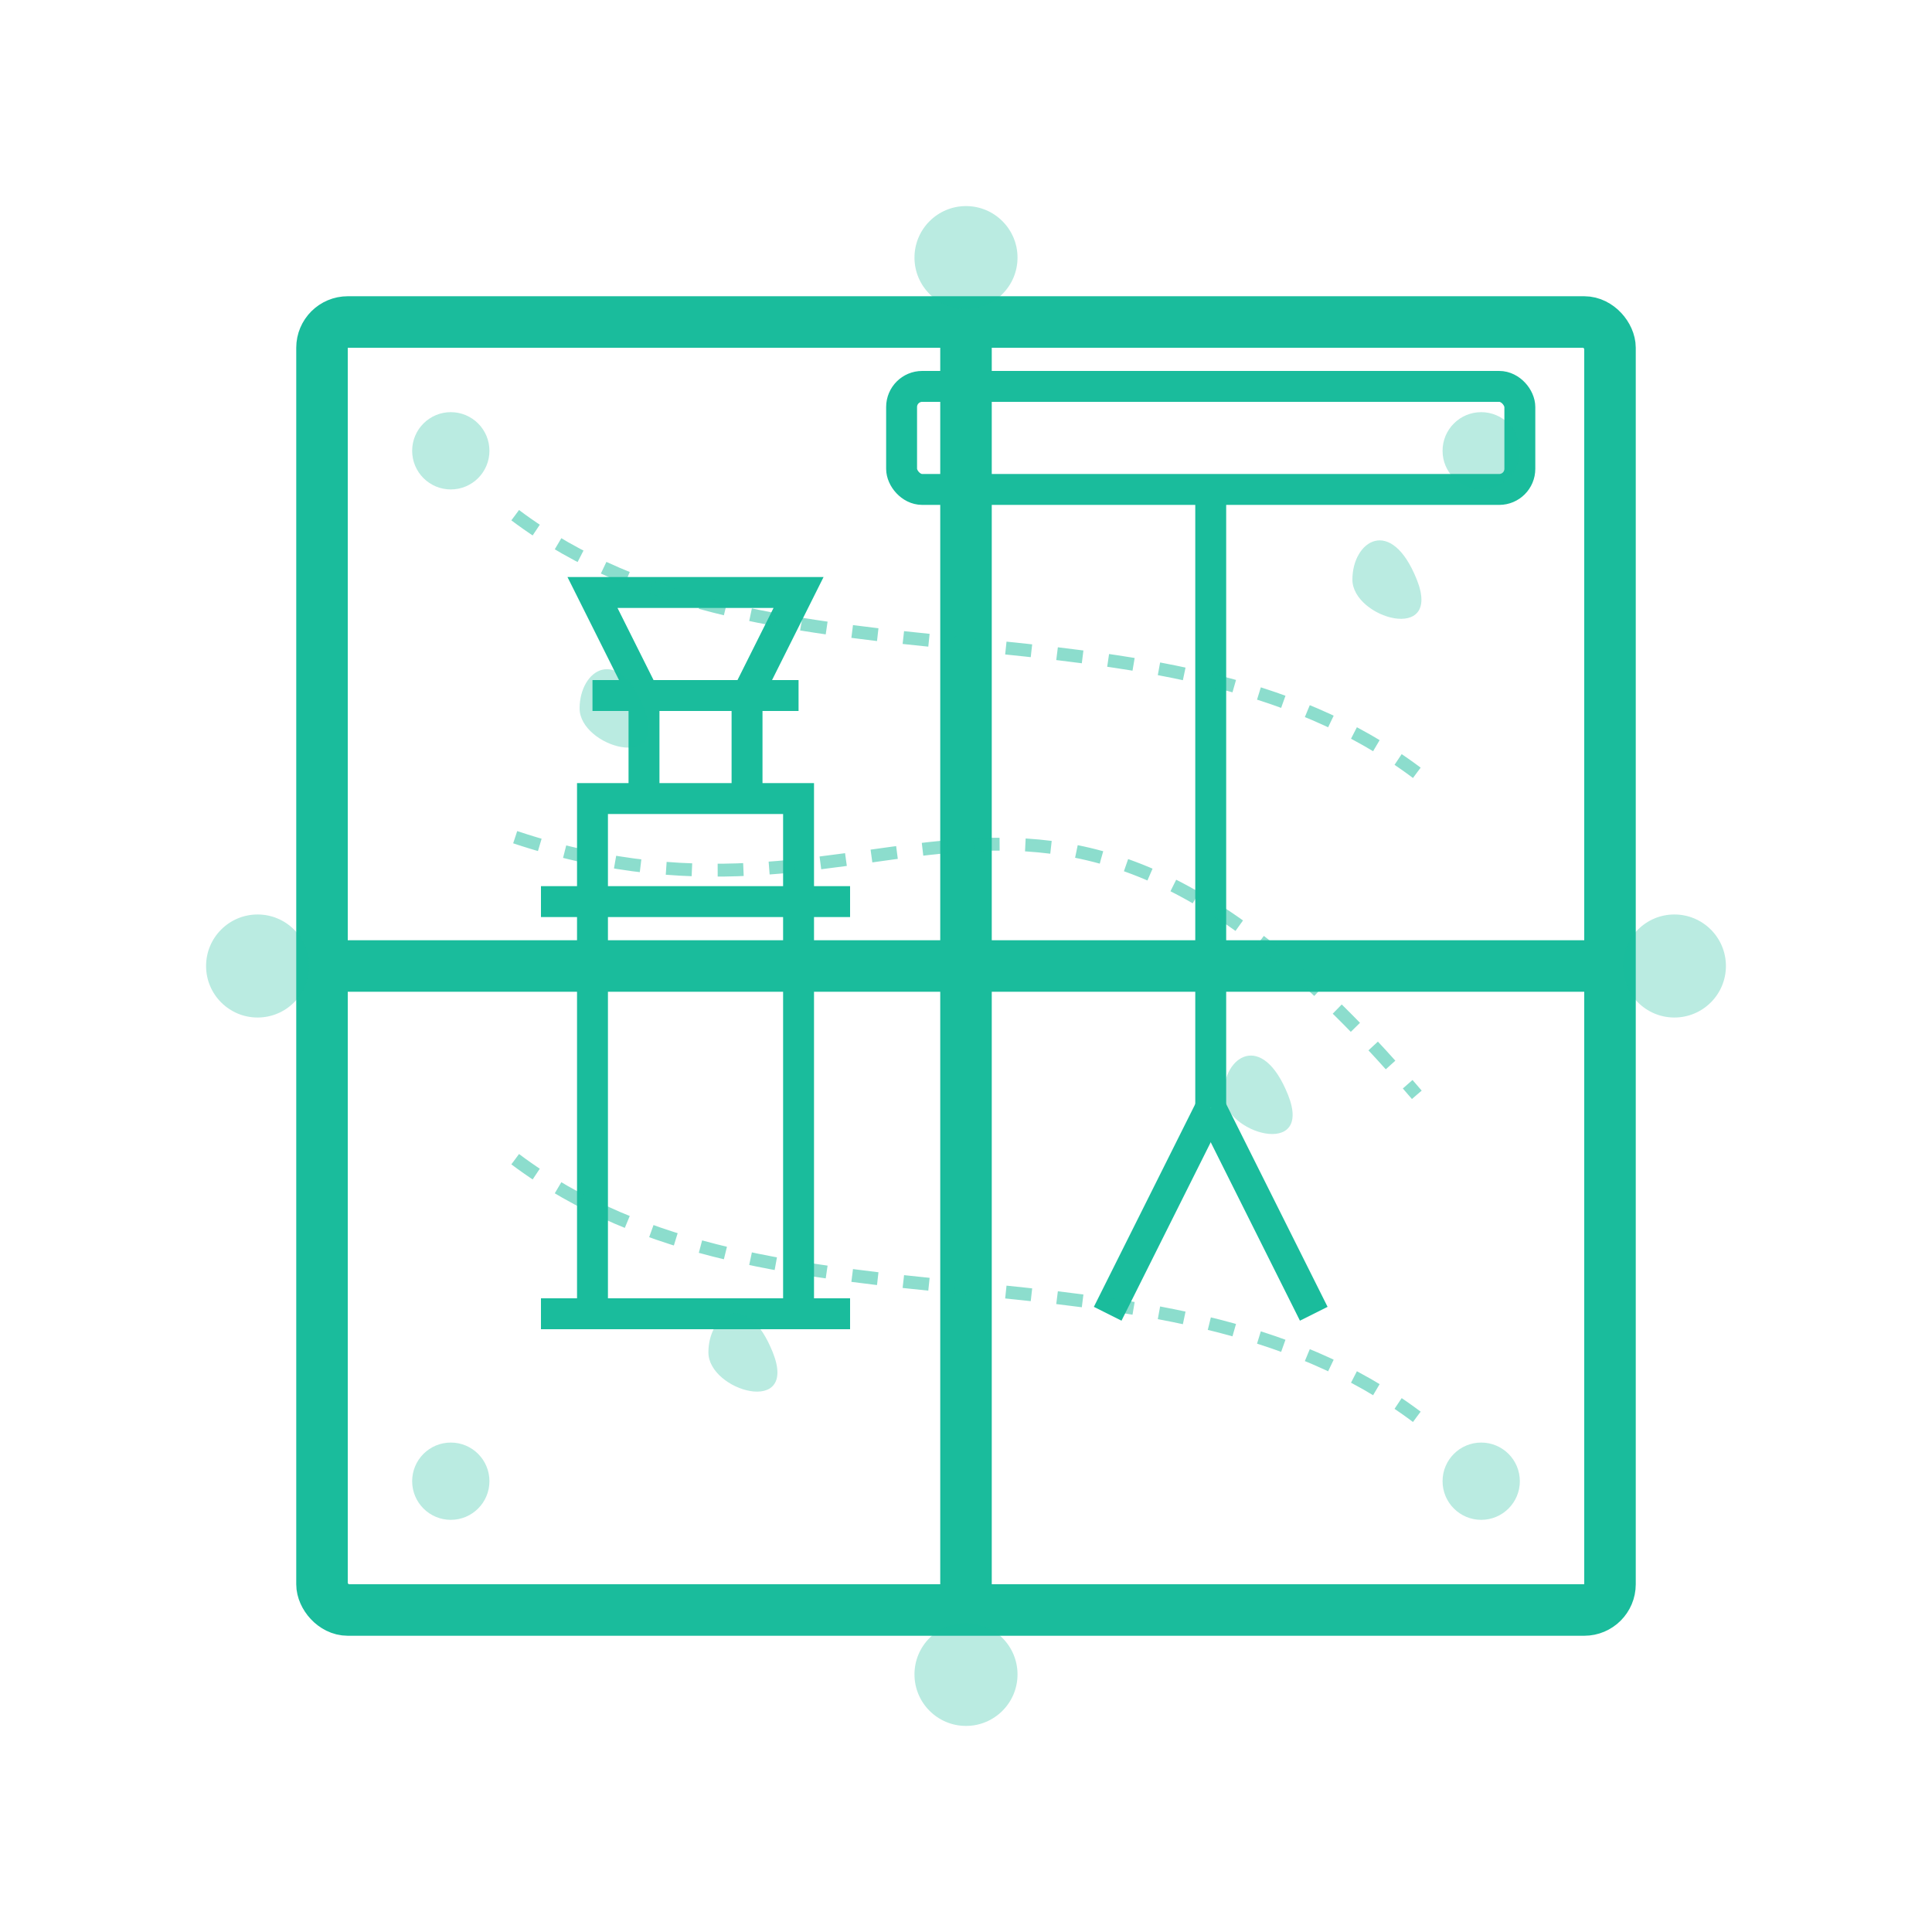 <svg width="150" height="150" viewBox="0 0 150 150" fill="none" xmlns="http://www.w3.org/2000/svg">
  <!-- Window frame -->
  <rect x="25" y="25" width="100" height="100" rx="2" stroke="#1ABC9C" stroke-width="4" fill="none"/>
  <!-- Window dividers -->
  <path d="M25 75H125" stroke="#1ABC9C" stroke-width="4" fill="none"/>
  <path d="M75 25V125" stroke="#1ABC9C" stroke-width="4" fill="none"/>
  
  <!-- Cleaning elements -->
  <g transform="translate(30, 30) scale(0.8)">
    <!-- Squeegee -->
    <rect x="50" y="0" width="60" height="10" rx="2" stroke="#1ABC9C" stroke-width="3" fill="none"/>
    <path d="M80 10V70" stroke="#1ABC9C" stroke-width="3" fill="none"/>
    <path d="M80 70L70 90" stroke="#1ABC9C" stroke-width="3" fill="none"/>
    <path d="M80 70L90 90" stroke="#1ABC9C" stroke-width="3" fill="none"/>
    
    <!-- Spray bottle -->
    <path d="M20 50V90H40V50" stroke="#1ABC9C" stroke-width="3" fill="none"/>
    <path d="M15 50H45" stroke="#1ABC9C" stroke-width="3" fill="none"/>
    <path d="M20 50V40H40V50" stroke="#1ABC9C" stroke-width="3" fill="none"/>
    <path d="M25 40V30H35V40" stroke="#1ABC9C" stroke-width="3" fill="none"/>
    <path d="M20 30H40" stroke="#1ABC9C" stroke-width="3" fill="none"/>
    <path d="M25 30L20 20H40L35 30" stroke="#1ABC9C" stroke-width="3" fill="none"/>
    <path d="M15 90H45" stroke="#1ABC9C" stroke-width="3" fill="none"/>
  </g>
  
  <!-- Water drops on window -->
  <path d="M45 55C45 52 48 50 50 55C52 60 45 58 45 55Z" fill="#1ABC9C" opacity="0.3"/>
  <path d="M105 45C105 42 108 40 110 45C112 50 105 48 105 45Z" fill="#1ABC9C" opacity="0.3"/>
  <path d="M55 105C55 102 58 100 60 105C62 110 55 108 55 105Z" fill="#1ABC9C" opacity="0.3"/>
  <path d="M95 85C95 82 98 80 100 85C102 90 95 88 95 85Z" fill="#1ABC9C" opacity="0.3"/>
  
  <!-- Streaks/wipe marks -->
  <path d="M40 40C60 55 90 45 110 60" stroke="#1ABC9C" stroke-width="1" stroke-dasharray="2 2" fill="none" opacity="0.5"/>
  <path d="M40 90C60 105 90 95 110 110" stroke="#1ABC9C" stroke-width="1" stroke-dasharray="2 2" fill="none" opacity="0.5"/>
  <path d="M40 65C70 75 80 50 110 85" stroke="#1ABC9C" stroke-width="1" stroke-dasharray="2 2" fill="none" opacity="0.5"/>
  
  <!-- Bubble decorations -->
  <circle cx="35" cy="35" r="3" fill="#1ABC9C" opacity="0.3"/>
  <circle cx="115" cy="35" r="3" fill="#1ABC9C" opacity="0.3"/>
  <circle cx="35" cy="115" r="3" fill="#1ABC9C" opacity="0.3"/>
  <circle cx="115" cy="115" r="3" fill="#1ABC9C" opacity="0.3"/>
  <circle cx="75" cy="20" r="4" fill="#1ABC9C" opacity="0.3"/>
  <circle cx="20" cy="75" r="4" fill="#1ABC9C" opacity="0.3"/>
  <circle cx="130" cy="75" r="4" fill="#1ABC9C" opacity="0.3"/>
  <circle cx="75" cy="130" r="4" fill="#1ABC9C" opacity="0.3"/>
</svg>
